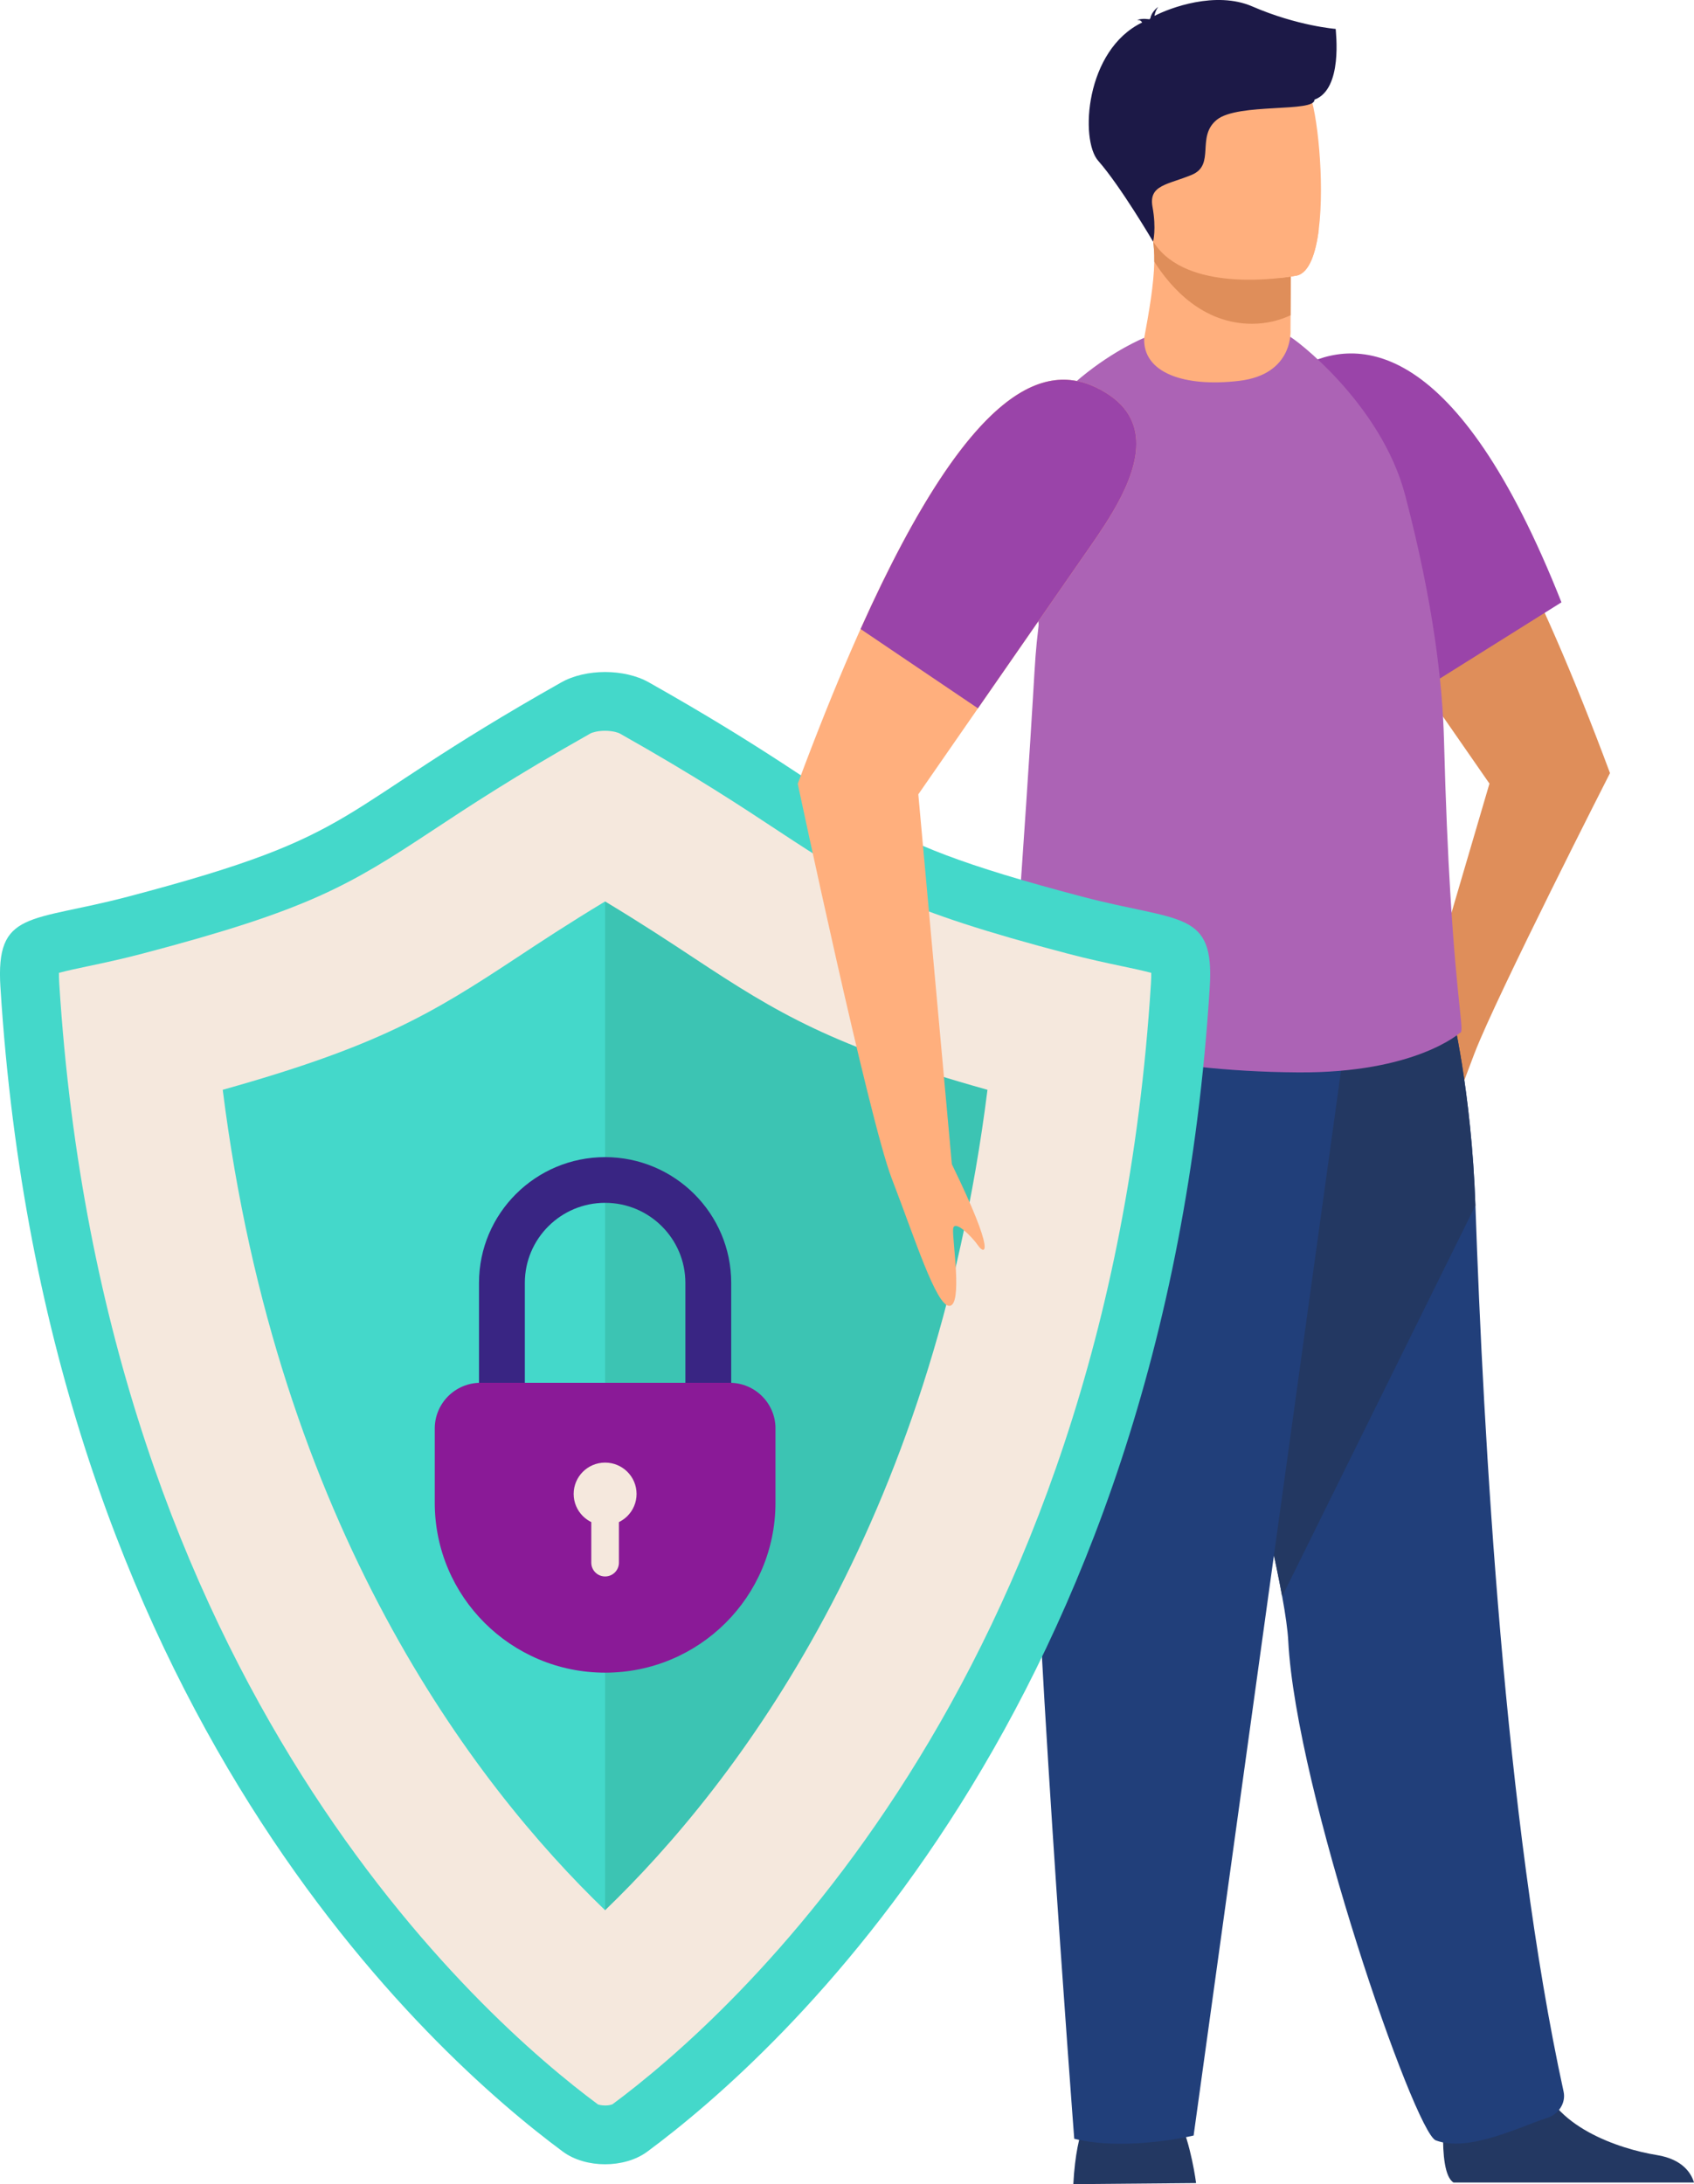 <svg xmlns="http://www.w3.org/2000/svg" width="270" height="348" viewBox="0 0 270 348" fill="none"><g clip-path="url(#clip0_2647_8785)"><path d="M206.439 79.931C202.56 73.359 199.898 65.571 207.498 60.893C217.528 54.722 232.549 58.591 256.612 123.176C256.612 123.176 238.639 158.445 235.026 167.792C231.414 177.144 227.94 188.189 225.823 188.093C223.706 187.996 225.386 177.571 225.251 175.873C225.116 174.175 222.226 177.074 221.241 178.51C220.255 179.946 218.262 180.277 225.444 165.521L237.398 124.851C231.421 116.239 225.448 107.627 219.471 99.015C216.674 94.984 213.876 90.949 211.075 86.918C209.715 84.959 207.98 82.537 206.439 79.923V79.931Z" fill="#DF8E5A"></path><path d="M205.38 77.683C206.825 80.412 208.479 82.961 209.769 85.017C212.427 89.251 215.082 93.486 217.74 97.721C220.406 101.971 223.072 106.218 225.737 110.468L248.873 95.969C232.128 53.64 216.295 53.59 207.346 58.464C199.399 62.791 201.74 70.822 205.38 77.686V77.683Z" fill="#9A44A9"></path><path d="M190.641 347.827C190.641 347.827 189.822 341.482 187.932 337.713C186.039 333.941 173.996 336.343 173.996 336.343C173.996 336.343 171.589 338.399 171.071 348L190.641 347.827Z" fill="#233862"></path><path d="M231.676 347.742C228.848 346.021 230.455 333.182 230.455 333.182C230.455 333.182 243.642 322.672 245.454 330.718C247.266 338.768 257.98 342.379 264.081 343.365C268.292 344.046 269.594 346.368 270 347.742H231.676Z" fill="#233862"></path><path d="M204.361 254.353C204.898 257.301 205.238 259.715 205.33 261.452C206.555 285.278 225.46 339.754 228.841 341.024C234.072 342.992 242.31 338.811 246.621 337.44C248.406 336.87 249.612 335.076 249.214 333.255C239.852 290.376 236.414 228.632 235.162 192.077C234.528 173.663 231.356 160.947 231.356 160.947C231.356 160.947 185.255 148.689 184.981 164.197C184.737 177.917 200.25 231.723 204.361 254.356V254.353Z" fill="#213F7A"></path><path d="M204.36 254.353L235.157 192.077C234.524 173.663 231.352 160.947 231.352 160.947C231.352 160.947 185.25 148.689 184.976 164.197C184.733 177.917 200.245 231.723 204.356 254.356L204.36 254.353Z" fill="#233862"></path><path d="M214.618 164.25L190.246 340.254C190.246 340.254 179.544 342.826 171.218 340.77C171.218 340.77 164.082 247.165 164.677 224.532C165.272 201.902 159.557 163.977 165.982 159.796C172.408 155.615 214.618 164.25 214.618 164.25Z" fill="#213F7A"></path><path d="M161.234 161.317C161.118 162.907 162.138 164.354 163.676 164.797C167.076 165.779 170.994 166.464 178.555 168.023C185.657 169.494 195.207 170.795 206.945 170.864C225.614 170.984 232.681 164.57 232.681 164.57C233.485 164.585 232.256 160.693 231.151 142.183C230.776 135.912 230.413 127.966 230.154 117.921C229.919 108.882 228.477 96.131 223.972 78.922C220.101 64.131 205.921 53.594 205.485 53.594V53.602C205.481 55.808 201.988 59.881 196.614 60.231C190.235 60.647 182.407 57.482 182.407 53.821C182.407 53.783 163.205 61.567 159.109 81.198C158.588 83.684 165.851 96.947 165.535 99.712C164.561 108.039 165.5 102.098 161.242 161.317H161.234Z" fill="#AC63B5"></path><path d="M205.701 50.229L205.689 52.508C205.689 52.508 206.311 59.638 197.502 60.682C188.689 61.725 182.129 59.373 182.368 53.867C183.16 49.606 183.918 45.213 183.976 41.687C183.999 40.377 183.906 38.988 183.663 37.417L200.736 37.078L205.767 37.898L205.701 50.233V50.229Z" fill="#FFAF7D"></path><path d="M205.767 37.898L205.701 50.233C203.889 51.072 201.841 51.588 199.546 51.588C191.699 51.588 186.626 45.856 183.976 41.694C183.999 40.385 183.906 38.995 183.663 37.425L200.736 37.086L205.767 37.906V37.898Z" fill="#DF8E5A"></path><path d="M182.356 34.68C184.338 45.305 198.097 44.955 204.039 44.289C205.712 44.104 206.767 43.892 206.767 43.892C208.652 43.392 209.707 40.428 210.194 36.551C211.164 28.874 209.939 17.61 208.637 14.726C206.678 10.391 202.988 5.698 189.133 9.082C175.274 12.47 179.81 21.07 182.353 34.68H182.356Z" fill="#FFAF7D"></path><path d="M212.887 4.608C212.887 4.608 206.791 4.143 199.596 1.024C193.758 -1.505 186.394 1.282 184.003 2.537C184.068 2.152 184.219 1.629 184.586 1.105C184.586 1.105 183.512 1.864 183.354 2.922C183.242 3.003 183.195 3.061 183.222 3.08C183.222 3.08 182.005 2.857 181.225 3.207C181.225 3.207 181.773 3.13 181.967 3.48C181.986 3.519 182.017 3.55 182.055 3.577C172.949 7.962 172.106 22.302 175.039 25.621C178.566 29.613 183.786 38.495 183.786 38.495C183.786 38.495 184.331 36.478 183.694 32.967C183.052 29.452 186.097 29.452 189.945 27.858C193.793 26.26 190.586 21.79 193.952 19.076C197.317 16.362 209.657 17.96 209.499 15.881C214.081 14.218 212.891 5.078 212.891 4.612L212.887 4.608Z" fill="#1C1947"></path><path d="M204.04 44.289C205.712 44.104 206.767 43.892 206.767 43.892C208.653 43.392 209.708 40.428 210.194 36.551C206.655 37.421 205.036 40.143 204.36 41.301C204.055 41.825 203.993 42.995 204.04 44.289Z" fill="#FFAF7D"></path><path d="M20.35 142.876C58.89 132.739 51.8 129.96 89.475 108.716C91.418 107.623 93.929 107.076 96.445 107.072C98.96 107.076 101.471 107.623 103.411 108.716C141.093 129.96 133.999 132.739 172.539 142.876C188.16 146.992 193.592 144.943 192.816 157.313C185.595 272.539 123.877 327.5 103.179 342.814C101.359 344.162 98.898 344.832 96.441 344.832C93.984 344.832 91.522 344.162 89.703 342.814C69.009 327.5 7.291 272.539 0.07 157.313C-0.711 144.943 4.721 146.992 20.346 142.876H20.35Z" fill="#44D8CA"></path><path d="M96.444 335.469C97.109 335.469 97.542 335.311 97.642 335.257C115.948 321.706 176.426 268.659 183.442 156.732C183.489 156.008 183.5 155.442 183.496 155.007C182.256 154.668 180.444 154.283 178.887 153.956C176.503 153.452 173.54 152.828 170.14 151.931C143.782 144.997 137.33 141.155 124.023 132.366C118.15 128.489 110.844 123.665 98.782 116.866C98.577 116.751 97.735 116.439 96.425 116.435C95.289 116.435 94.4 116.697 94.091 116.87C82.044 123.665 74.738 128.489 68.866 132.366C55.559 141.155 49.107 144.997 22.745 151.931C19.349 152.824 16.382 153.452 14.002 153.952C12.448 154.279 10.633 154.664 9.392 155.003C9.388 155.438 9.4 156.004 9.446 156.724C16.459 268.651 76.937 321.702 95.305 335.296C95.339 335.307 95.776 335.465 96.441 335.465L96.444 335.469Z" fill="#F5E8DD"></path><path d="M110.562 152.609C123.988 161.475 132.612 166.699 157.39 173.636C148.627 243.338 117.354 284.227 96.444 304.358V143.627C102.452 147.25 106.888 150.183 110.562 152.609Z" fill="#3CC4B3"></path><path d="M82.354 152.593C86.036 150.16 90.479 147.226 96.444 143.627V304.358C75.538 284.227 44.262 243.33 35.499 173.636C60.277 166.703 68.904 161.471 82.35 152.593H82.354Z" fill="#44D8CA"></path><path d="M76.347 226.776H83.653V204.393C83.653 197.363 89.39 191.646 96.445 191.646C103.5 191.646 109.238 197.363 109.238 204.393V226.776H116.544V204.393C116.544 193.352 107.53 184.366 96.445 184.366C85.36 184.366 76.347 193.348 76.347 204.393V226.776Z" fill="#392583"></path><path d="M123.599 227.6V239.45C123.599 254.391 111.444 266.506 96.449 266.506C81.454 266.506 69.295 254.395 69.295 239.45V227.6C69.295 223.581 72.564 220.32 76.601 220.32H116.296C120.33 220.32 123.603 223.577 123.603 227.6H123.599Z" fill="#8A1A97"></path><path d="M96.445 251.176C97.662 251.176 98.647 250.195 98.647 248.982V238.029C98.647 236.816 97.662 235.835 96.445 235.835C95.228 235.835 94.243 236.816 94.243 238.029V248.982C94.243 250.195 95.228 251.176 96.445 251.176Z" fill="#F5E8DD"></path><path d="M91.434 238.029C91.434 240.786 93.675 243.022 96.445 243.022C99.215 243.022 101.46 240.786 101.46 238.029C101.46 235.273 99.215 233.036 96.445 233.036C93.675 233.036 91.434 235.273 91.434 238.029Z" fill="#F5E8DD"></path><path d="M94.034 238.029C94.034 239.357 95.115 240.431 96.445 240.431C97.774 240.431 98.859 239.353 98.859 238.029C98.859 236.705 97.778 235.627 96.445 235.627C95.112 235.627 94.034 236.705 94.034 238.029Z" fill="#F5E8DD"></path><path d="M177.319 81.625C181.198 75.049 183.856 67.265 176.256 62.591C166.226 56.424 151.204 60.293 127.149 124.882C127.149 124.882 138.516 178.41 142.128 187.762C145.741 197.109 149.218 208.158 151.335 208.062C153.453 207.966 151.772 197.54 151.907 195.842C152.042 194.145 154.933 197.044 155.918 198.48C156.903 199.916 158.9 200.247 151.714 185.494L146.367 126.56C152.34 117.948 158.317 109.336 164.29 100.724C167.088 96.693 169.885 92.659 172.682 88.628C174.042 86.668 175.777 84.247 177.319 81.633V81.625Z" fill="#FFAF7D"></path><path d="M177.319 81.625C175.777 84.239 174.043 86.66 172.683 88.62C169.885 92.651 167.088 96.686 164.291 100.716C161.482 104.763 158.677 108.809 155.868 112.855L137.168 100.224C155.501 59.4 167.698 57.321 176.256 62.587C183.86 67.261 181.198 75.049 177.319 81.625Z" fill="#9A44A9"></path></g><defs><clipPath id="clip0_2647_8785"><rect width="270" height="348" fill="white" transform="matrix(-1 0 0 1 270 0)"></rect></clipPath></defs></svg>